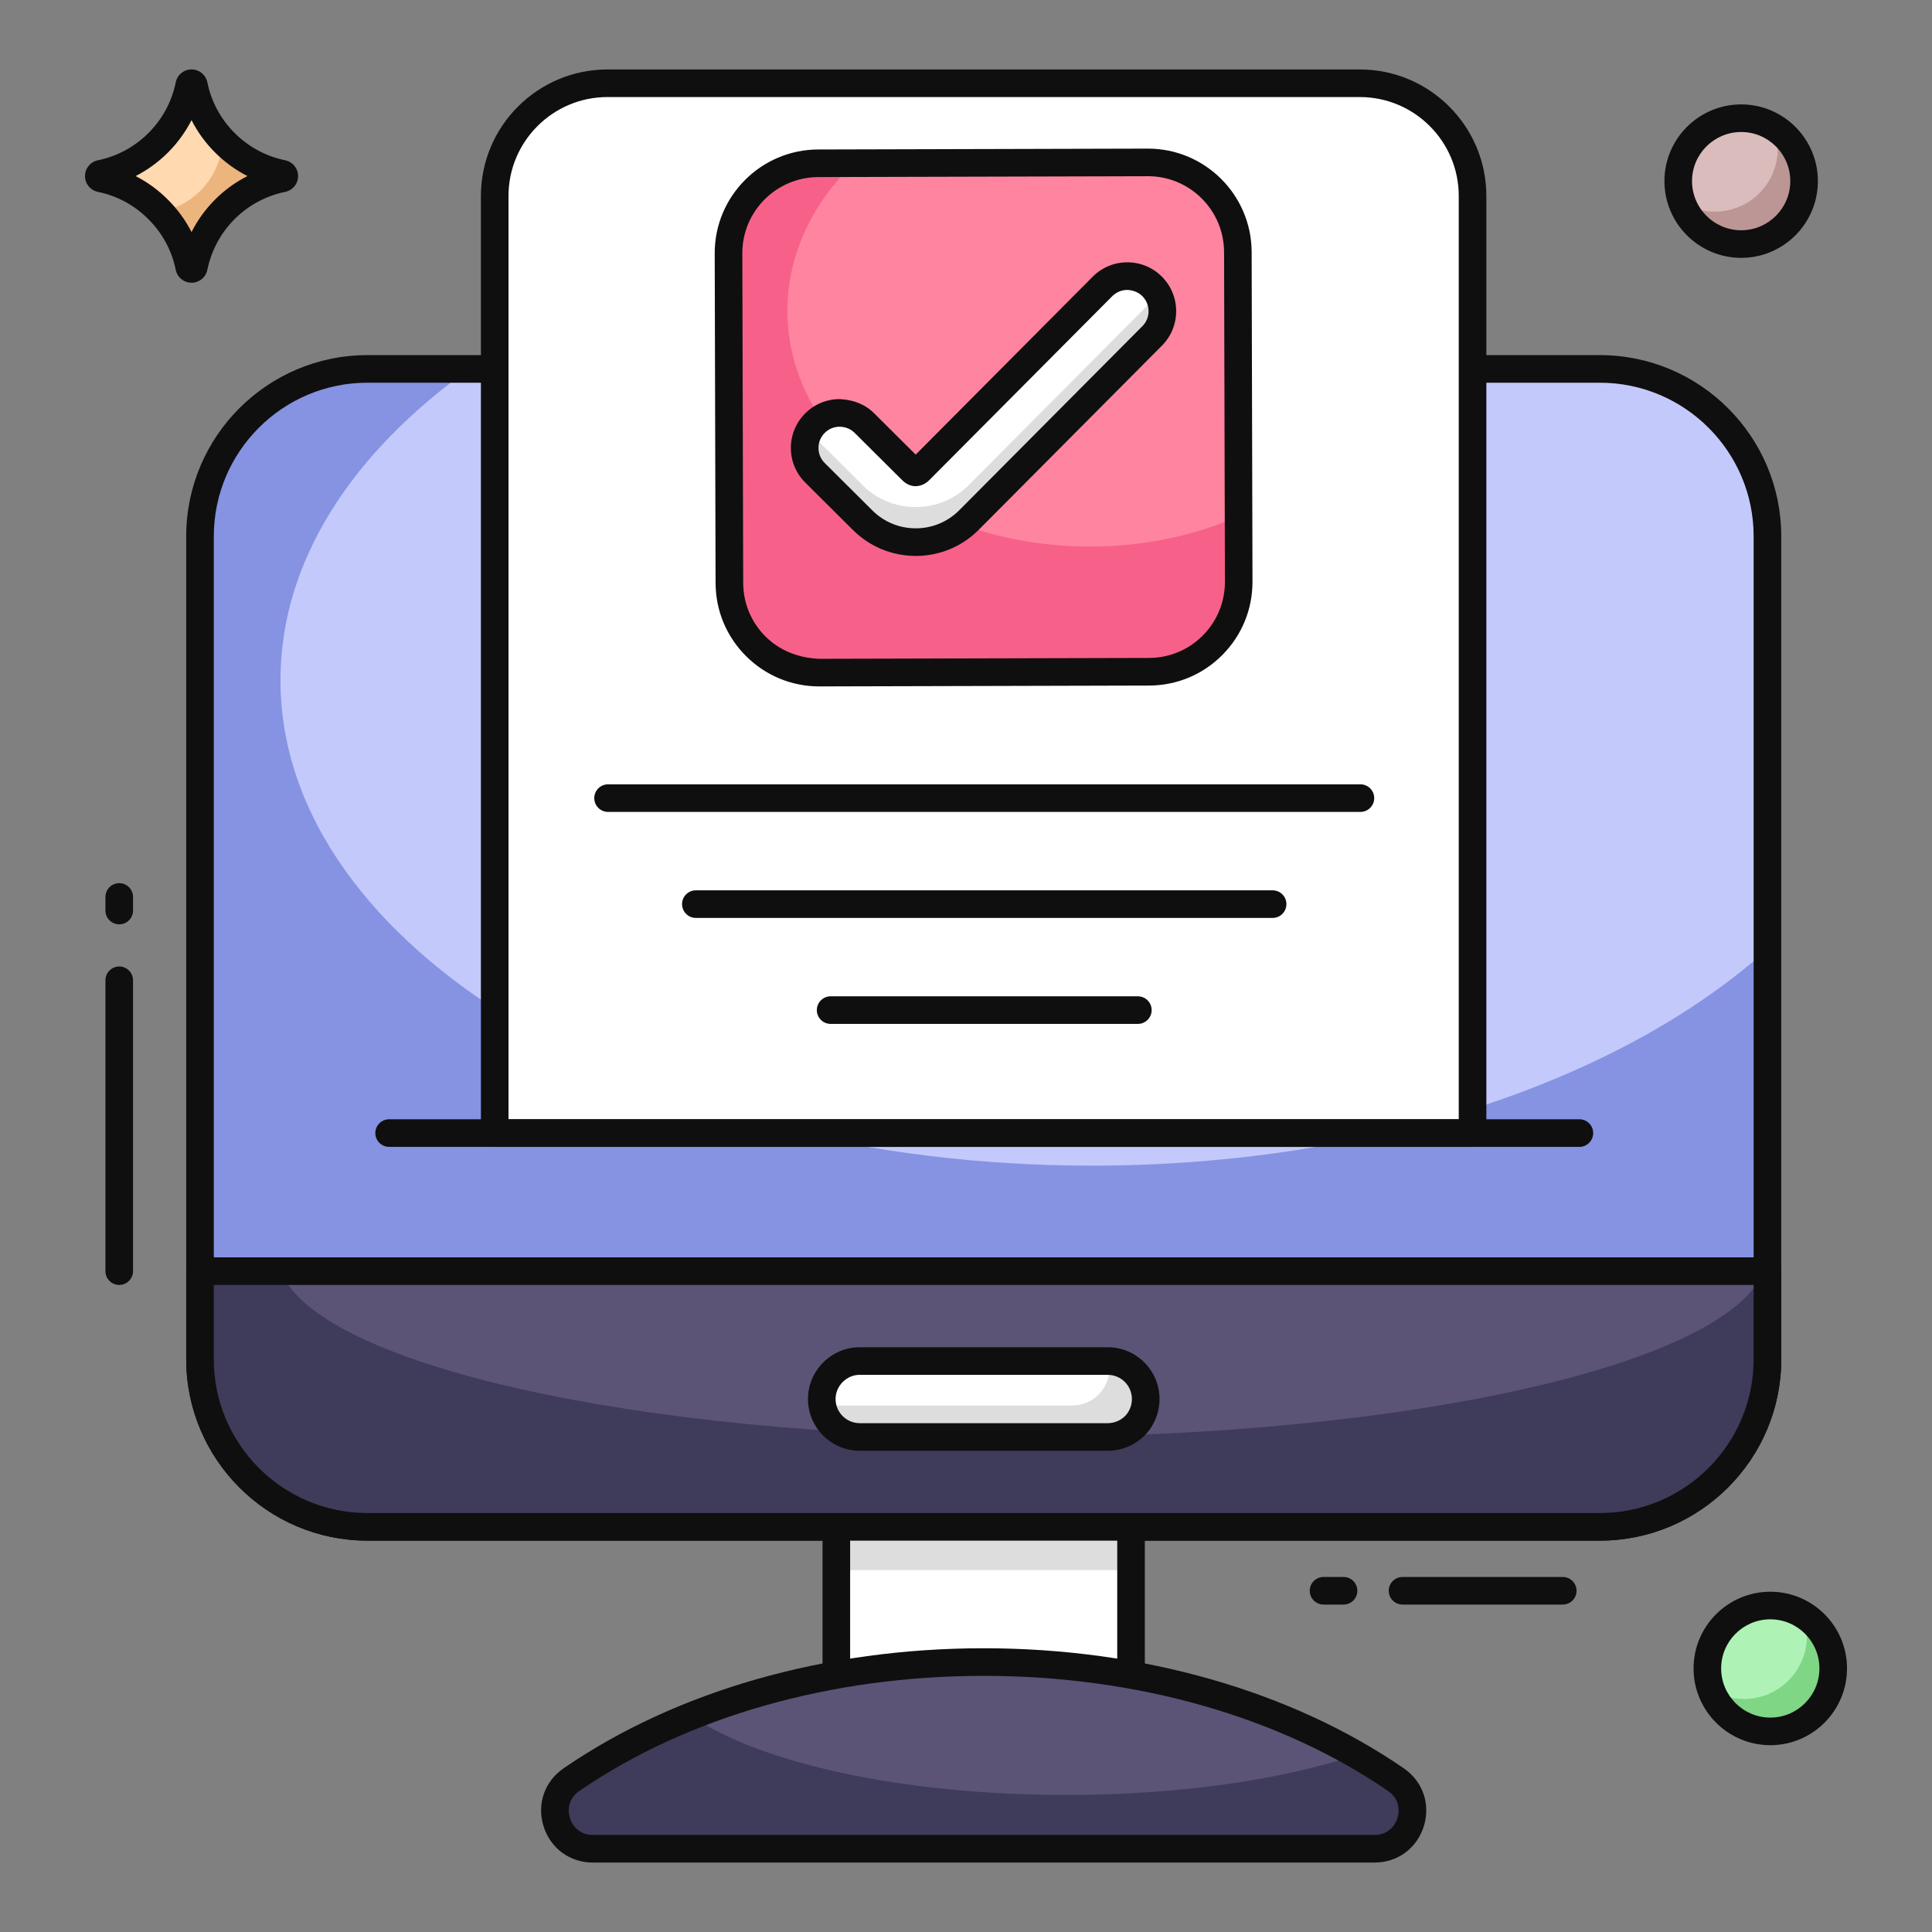 <svg id="Layer_1" enable-background="new 0 0 105 105" viewBox="0 0 105 105" xmlns="http://www.w3.org/2000/svg"><rect x="0" y="0" width="105" height="105" fill="#808080" stroke="none"/><g><g><g><path d="m96.058 29.146v44.726c0 5.026-4.082 9.108-9.107 9.108h-66.984c-5.025 0-9.096-4.082-9.096-9.108v-44.726c0-5.026 4.071-9.097 9.096-9.097h66.984c5.026 0 9.107 4.071 9.107 9.097z" fill="#c3c9fb"/></g><g><path d="m96.057 51.587v22.285c0 5.022-4.08 9.113-9.113 9.113h-66.979c-5.022 0-9.092-4.09-9.092-9.113v-44.725c0-5.022 4.07-9.102 9.092-9.102h5.55c-6.41 4.577-10.272 10.479-10.272 16.921 0 14.57 19.748 26.385 44.093 26.385 15.316-0 28.809-4.67 36.72-11.764z" fill="#8693e2"/></g><g><path d="m86.95 83.73h-66.984c-5.429 0-9.846-4.422-9.846-9.857v-44.726c0-5.429 4.417-9.847 9.846-9.847h66.984c5.435 0 9.857 4.417 9.857 9.847v44.726c-0 5.435-4.422 9.857-9.857 9.857zm-66.984-62.93c-4.602 0-8.346 3.744-8.346 8.347v44.726c0 4.608 3.744 8.357 8.346 8.357h66.984c4.608 0 8.357-3.749 8.357-8.357v-44.726c0-4.602-3.749-8.347-8.357-8.347z" fill="#0f0f0f"/></g><g><path d="m45.454 81.648h16.016v10.893h-16.016z" fill="#fff"/></g><g><path d="m45.454 81.648h16.016v3.682h-16.016z" fill="#ddd"/></g><g><path d="m61.469 93.291h-16.016c-.414 0-.75-.336-.75-.75v-10.893c0-.414.336-.75.75-.75h16.016c.414 0 .75.336.75.75v10.893c0 .414-.336.75-.75.75zm-15.266-1.5h14.516v-9.393h-14.516z" fill="#0f0f0f"/></g><g><path d="m74.7 100.474h-42.473c-2.023 0-2.832-2.609-1.174-3.753 5.735-3.945 13.655-6.393 22.405-6.393 8.76 0 16.67 2.448 22.415 6.393 1.659 1.143.85 3.753-1.173 3.753z" fill="#5b5476"/></g><g><path d="m74.7 100.474h-42.473c-2.023 0-2.832-2.609-1.174-3.753 1.942-1.335 4.147-2.509 6.544-3.449 3.692 2.539 11.41 4.279 20.331 4.279 6.15 0 11.734-.819 15.8-2.175.748.425 1.457.88 2.144 1.345 1.659 1.143.85 3.753-1.173 3.753z" fill="#3f3b5b"/></g><g><path d="m74.701 101.226h-42.479c-1.256 0-2.308-.776-2.682-1.976-.373-1.199.055-2.434 1.088-3.145 6.118-4.208 14.227-6.526 22.833-6.526 8.607 0 16.716 2.318 22.833 6.526 1.033.711 1.46 1.946 1.088 3.145-.374 1.2-1.426 1.976-2.682 1.976zm-21.24-10.147c-8.306 0-16.113 2.224-21.982 6.262-.583.401-.644 1.02-.506 1.464.139.446.539.921 1.249.921h42.479c.71 0 1.11-.476 1.249-.921.138-.445.078-1.063-.506-1.464-5.87-4.038-13.677-6.262-21.983-6.262z" fill="#0f0f0f"/></g><g><path d="m10.87 69.084v4.788c0 5.026 4.071 9.108 9.096 9.108h66.984c5.026 0 9.107-4.082 9.107-9.108v-4.788z" fill="#5b5476"/></g><g><path d="m96.053 69.085v4.784c0 5.027-4.076 9.113-9.104 9.113h-66.982c-5.027 0-9.093-4.087-9.093-9.113v-4.784h4.38c1.993 5.058 19.279 9.012 40.298 9.012 21.029 0 38.306-3.955 40.299-9.012z" fill="#3f3b5b"/></g><g><path d="m86.95 83.73h-66.984c-5.429 0-9.846-4.422-9.846-9.857v-4.788c0-.414.336-.75.75-.75h85.188c.414 0 .75.336.75.75v4.788c-0 5.435-4.422 9.857-9.857 9.857zm-75.331-13.895v4.038c0 4.608 3.744 8.357 8.346 8.357h66.984c4.608 0 8.357-3.749 8.357-8.357v-4.038z" fill="#0f0f0f"/></g><g><g><path d="m62.266 76.032c0 .567-.227 1.083-.598 1.465-.382.371-.898.598-1.465.598h-13.478c-1.135 0-2.063-.918-2.063-2.063 0-.567.237-1.083.609-1.455.371-.371.887-.608 1.455-.608h13.478c1.145-0 2.063.928 2.063 2.063z" fill="#fff"/></g><g><path d="m62.261 76.034c0 .567-.223 1.083-.597 1.467-.374.364-.89.597-1.457.597h-13.478c-1.021 0-1.861-.738-2.033-1.709h13.549c.567 0 1.082-.222 1.467-.597.364-.384.597-.9.597-1.467 0-.121-.01-.243-.03-.354 1.113.041 1.983.951 1.983 2.064z" fill="#ddd"/></g><g><path d="m60.203 78.845h-13.478c-1.551 0-2.813-1.262-2.813-2.813 0-.746.294-1.45.829-1.985.534-.534 1.238-.828 1.985-.828h13.478c1.551 0 2.813 1.262 2.813 2.813 0 .744-.288 1.45-.811 1.988-.553.538-1.259.826-2.002.826zm-13.478-4.126c-.346 0-.674.138-.924.389-.251.251-.389.58-.389.925 0 .724.589 1.313 1.313 1.313h13.478c.351 0 .686-.137.942-.386.234-.241.371-.576.371-.927 0-.724-.589-1.313-1.313-1.313h-13.478z" fill="#0f0f0f"/></g></g><g><g><path d="m15.341 9.695c-2.412.497-4.309 2.4-4.806 4.812-.03.144-.221.144-.251 0-.245-1.209-.844-2.286-1.688-3.124-.832-.838-1.909-1.442-3.118-1.688-.144-.03-.144-.221 0-.251 1.209-.245 2.286-.85 3.124-1.688.838-.838 1.437-1.915 1.682-3.124.03-.144.221-.144.251 0 .245 1.209.844 2.286 1.682 3.124.838.838 1.915 1.443 3.124 1.688.144.03.144.221-0.0.251z" fill="#ffd9b0"/></g><g><path d="m15.343 9.692c-2.417.496-4.313 2.401-4.81 4.818-.032.138-.22.138-.252 0-.236-1.156-.781-2.189-1.563-3.003 1.872-.342 3.296-1.937 3.377-3.89.033.049.081.098.122.138.838.838 1.913 1.441 3.125 1.685.138.033.138.228 0 .252z" fill="#edb57e"/></g><g><path d="m10.409 15.365c-.42 0-.774-.29-.86-.705-.211-1.044-.724-1.992-1.482-2.745-.757-.762-1.703-1.275-2.739-1.485-.419-.088-.708-.441-.708-.861s.289-.773.704-.86c1.039-.211 1.987-.724 2.748-1.484.755-.756 1.266-1.704 1.477-2.743.086-.419.44-.709.861-.709.42 0 .774.29.86.705.212 1.043.723 1.991 1.478 2.747.76.76 1.709 1.273 2.743 1.483.419.088.709.441.709.861s-.29.773-.705.86c-0.0 0-.001 0-.002 0-2.126.438-3.784 2.098-4.223 4.229-.086.417-.44.707-.86.707zm-3.038-5.796c.644.329 1.236.761 1.756 1.285.522.518.953 1.111 1.282 1.756.665-1.31 1.729-2.376 3.038-3.041-.644-.328-1.238-.76-1.761-1.283-.52-.52-.949-1.112-1.277-1.756-.328.643-.757 1.236-1.277 1.756-.523.523-1.117.955-1.761 1.283zm7.97.126h.01z" fill="#0f0f0f"/></g></g><g><g><path d="m99.63 90.674c0 1.892-1.531 3.423-3.417 3.423-1.892 0-3.423-1.531-3.423-3.423 0-1.886 1.531-3.417 3.423-3.417 1.886 0 3.417 1.531 3.417 3.417z" fill="#aff2b6"/></g><g><path d="m99.631 90.673c0 1.89-1.534 3.424-3.416 3.424-1.478 0-2.746-.945-3.222-2.261.517.315 1.131.501 1.785.501 1.89 0 3.424-1.535 3.424-3.424 0-.396-.065-.783-.194-1.139.969.598 1.623 1.672 1.623 2.899z" fill="#7fd685"/></g><g><path d="m96.214 94.847c-2.301 0-4.173-1.872-4.173-4.173 0-2.297 1.872-4.167 4.173-4.167 2.298 0 4.167 1.869 4.167 4.167 0 2.301-1.869 4.173-4.167 4.173zm0-6.84c-1.474 0-2.673 1.196-2.673 2.667 0 1.474 1.199 2.673 2.673 2.673 1.471 0 2.667-1.199 2.667-2.673 0-1.47-1.196-2.667-2.667-2.667z" fill="#0f0f0f"/></g></g><g><path d="m6.48 69.834c-.414 0-.75-.336-.75-.75v-15.808c0-.414.336-.75.75-.75s.75.336.75.75v15.808c0 .414-.336.75-.75.75z" fill="#0f0f0f"/></g><g><path d="m6.48 50.236c-.414 0-.75-.336-.75-.75v-.738c0-.414.336-.75.75-.75s.75.336.75.75v.738c0 .414-.336.75-.75.75z" fill="#0f0f0f"/></g><g><g><g><path d="m80.03 10.649v50.931h-53.143v-50.931c0-3.375 2.75-6.125 6.125-6.125h40.894c3.375 0 6.125 2.75 6.125 6.125z" fill="#fff"/></g><g><path d="m80.03 62.33h-53.144c-.414 0-.75-.336-.75-.75v-50.93c0-3.791 3.084-6.875 6.875-6.875h40.894c3.791 0 6.875 3.084 6.875 6.875v50.93c0 .414-.336.75-.75.75zm-52.394-1.5h51.644v-50.18c0-2.964-2.411-5.375-5.375-5.375h-40.894c-2.963 0-5.375 2.411-5.375 5.375z" fill="#0f0f0f"/></g><g><path d="m61.84 55.647h-16.697c-.414 0-.75-.336-.75-.75s.336-.75.75-.75h16.697c.414 0 .75.336.75.75s-.336.75-.75.75z" fill="#0f0f0f"/></g><g><path d="m69.164 49.887h-31.346c-.414 0-.75-.336-.75-.75s.336-.75.75-.75h31.346c.414 0 .75.336.75.75s-.336.75-.75.75z" fill="#0f0f0f"/></g><g><path d="m73.936 44.126h-40.889c-.414 0-.75-.336-.75-.75s.336-.75.75-.75h40.889c.414 0 .75.336.75.75s-.336.75-.75.75z" fill="#0f0f0f"/></g><g><g><g><g><path d="m67.275 13.698.047 17.909c.007 2.7-2.17 4.894-4.871 4.901l-17.909.047c-2.7.007-4.894-2.176-4.901-4.876l-.047-17.909c-.007-2.7 2.176-4.889 4.876-4.896l17.909-.047c2.7-.007 4.889 2.171 4.896 4.871z" fill="#ff84a0"/></g><g><path d="m67.314 28.055.009 3.554c.007 2.7-2.17 4.894-4.87 4.901l-17.914.047c-2.7.007-4.894-2.175-4.901-4.875l-.047-17.914c-.007-2.7 2.175-4.888 4.875-4.895l1.938-.005c-2.264 2.199-3.618 4.996-3.61 8.038.018 7.092 7.409 12.821 16.499 12.798 2.912-.008 5.649-.603 8.019-1.648z" fill="#f76189"/></g><g><path d="m44.529 37.305c-1.5 0-2.912-.582-3.977-1.641-1.068-1.062-1.658-2.477-1.662-3.983l-.047-17.909c-.008-3.106 2.515-5.64 5.624-5.648l17.909-.047h.015c3.099 0 5.625 2.517 5.633 5.619l.046 17.909c.004 1.506-.578 2.924-1.638 3.991-1.061 1.068-2.475 1.658-3.981 1.662l-17.909.047c-.005 0-.01 0-.015 0zm17.863-27.728c-.004 0-.007 0-.011 0l-17.909.047c-2.282.006-4.134 1.865-4.128 4.144l.047 17.909c.003 1.106.436 2.144 1.22 2.923.783.78 1.854 1.173 2.93 1.204l17.909-.047c1.105-.003 2.142-.436 2.92-1.219.778-.783 1.205-1.824 1.202-2.93l-.046-17.909c-.006-2.275-1.859-4.123-4.133-4.123z" fill="#0f0f0f"/></g></g><g><g><path d="m49.778 29.462c-1.092.003-2.121-.42-2.895-1.191l-2.589-2.576c-.746-.742-.749-1.948-.007-2.694.742-.746 1.949-.749 2.694-.007l2.59 2.576c.136.135.261.134.395-.001l9.951-10.003c.742-.746 1.949-.749 2.694-.007.746.742.749 1.948.007 2.694l-9.951 10.003c-.77.775-1.796 1.203-2.889 1.206z" fill="#fff"/></g></g><g><g><path d="m62.618 18.253-9.951 10.004c-.771.775-1.793 1.202-2.887 1.205-1.094.003-2.124-.419-2.894-1.19l-2.592-2.579c-.628-.619-.728-1.566-.305-2.296.077.141.18.272.3.391l2.592 2.579c.769.771 1.799 1.193 2.894 1.19 1.094-.003 2.116-.43 2.887-1.205l9.951-10.004c.119-.12.217-.251.298-.393.426.728.331 1.67-.293 2.298z" fill="#ddd"/></g></g><g><g><path d="m49.768 30.212c-1.289 0-2.5-.5-3.414-1.409l-2.589-2.576c-.503-.5-.781-1.166-.783-1.875-.001-.709.273-1.377.773-1.88.5-.503 1.167-.781 1.875-.782.736.033 1.377.272 1.88.773l2.256 2.244 9.619-9.669c.5-.503 1.167-.781 1.875-.782h.007c.707 0 1.372.274 1.873.773.502.5.78 1.166.782 1.875.001.709-.273 1.377-.773 1.88l-9.951 10.003c-.911.916-2.125 1.423-3.418 1.427-.004-0-.008-0-.012-0zm.01-.75h.01zm-4.141-6.272c-.001 0-.002 0-.003 0-.309.001-.599.122-.816.341s-.337.509-.336.818c.001.309.122.598.341.816l2.589 2.576c.63.627 1.467.972 2.356.972h.008c.892-.002 1.73-.352 2.359-.984l9.951-10.003c.218-.219.337-.509.336-.817-.001-.309-.122-.598-.34-.816-.219-.218-.522-.327-.818-.336-.309.001-.598.122-.816.341l-9.951 10.003c-.265.267-.561.316-.729.323-.186 0-.461-.056-.727-.319l-2.589-2.576c-.218-.217-.507-.336-.814-.336z" fill="#0f0f0f"/></g></g></g></g></g></g><g><path d="m85.836 62.33h-64.688c-.414 0-.75-.336-.75-.75s.336-.75.75-.75h64.688c.414 0 .75.336.75.75s-.336.75-.75.75z" fill="#0f0f0f"/></g><g><path d="m84.932 87.205h-8.708c-.414 0-.75-.336-.75-.75s.336-.75.75-.75h8.708c.414 0 .75.336.75.75s-.336.75-.75.75z" fill="#0f0f0f"/></g><g><path d="m73.019 87.205h-1.087c-.414 0-.75-.336-.75-.75s.336-.75.75-.75h1.087c.414 0 .75.336.75.75s-.336.75-.75.75z" fill="#0f0f0f"/></g></g><g><g><path d="m98.047 9.841c0 1.892-1.531 3.423-3.417 3.423-1.892 0-3.423-1.531-3.423-3.423 0-1.886 1.531-3.417 3.423-3.417 1.886 0 3.417 1.531 3.417 3.417z" fill="#dabcbc"/></g><g><path d="m98.047 9.84c0 1.89-1.534 3.424-3.416 3.424-1.478 0-2.746-.945-3.222-2.261.517.315 1.131.501 1.785.501 1.89 0 3.424-1.535 3.424-3.424 0-.396-.065-.783-.194-1.139.969.598 1.623 1.672 1.623 2.899z" fill="#bc9595"/></g><g><path d="m94.631 14.014c-2.301 0-4.173-1.872-4.173-4.173 0-2.298 1.872-4.167 4.173-4.167 2.297 0 4.167 1.869 4.167 4.167 0 2.301-1.869 4.173-4.167 4.173zm0-6.84c-1.474 0-2.673 1.196-2.673 2.667 0 1.474 1.199 2.673 2.673 2.673 1.47 0 2.667-1.199 2.667-2.673 0-1.47-1.196-2.667-2.667-2.667z" fill="#0f0f0f"/></g></g></g></svg>
